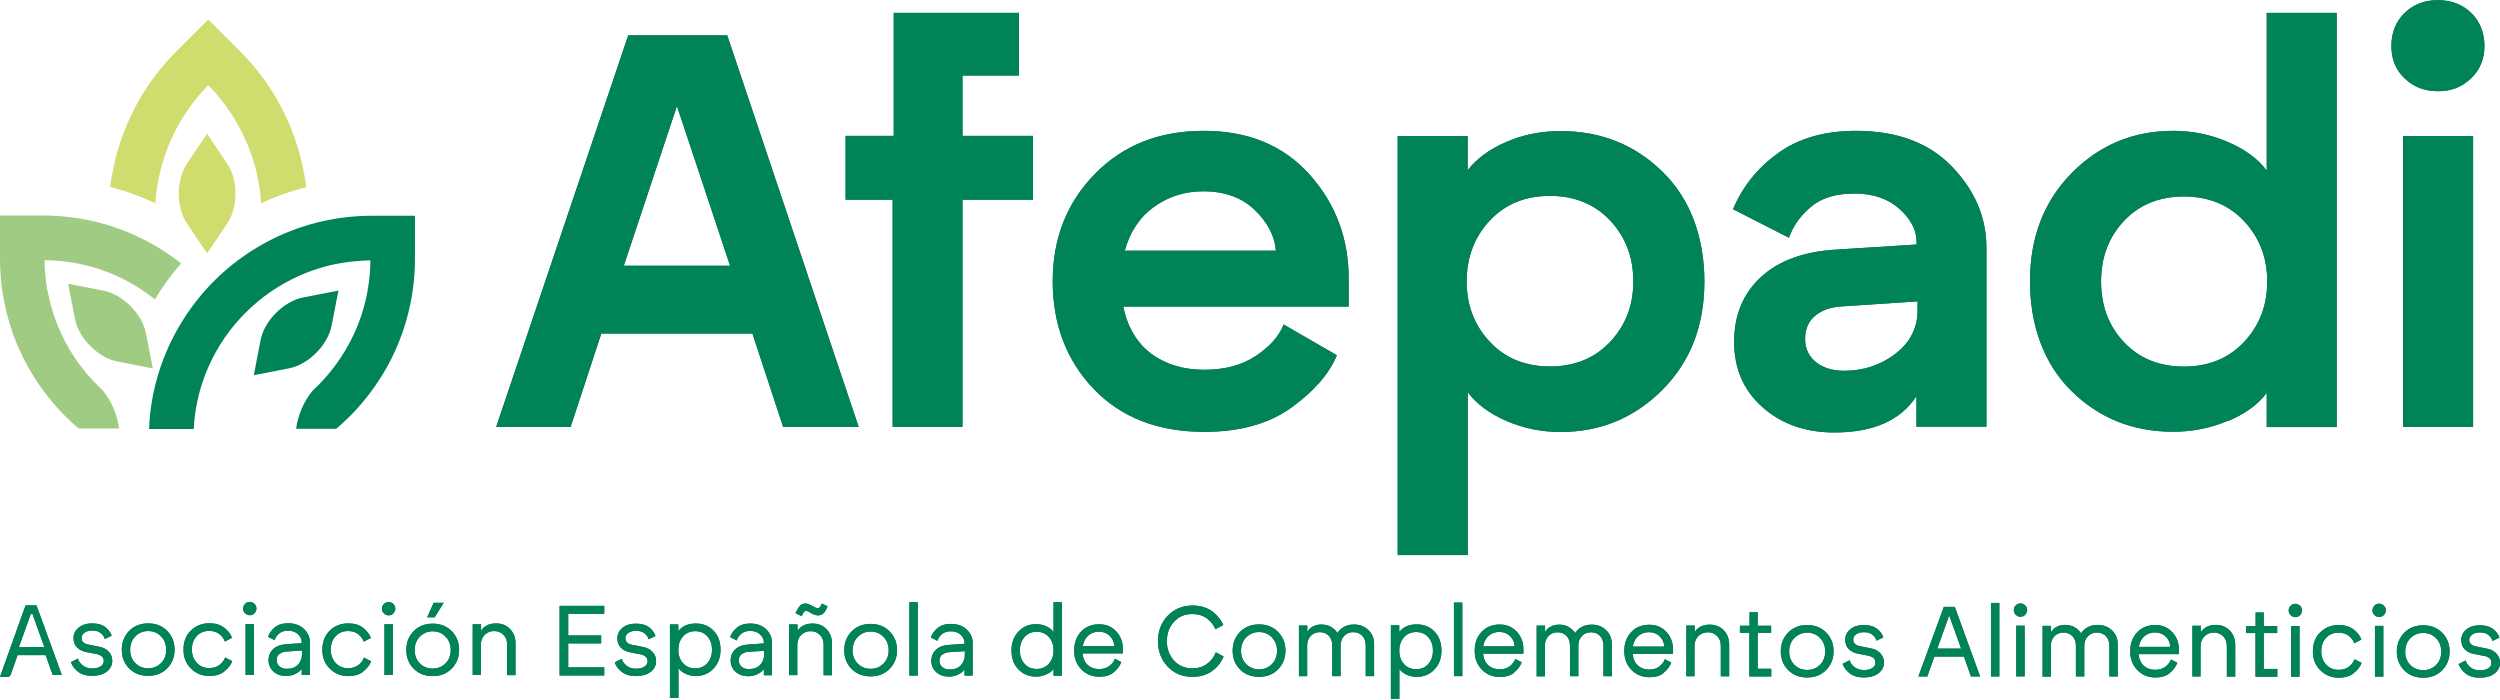 <?xml version="1.0" encoding="UTF-8"?>
<svg id="Capa_1" data-name="Capa 1" xmlns="http://www.w3.org/2000/svg" viewBox="0 0 202.55 56.68">
  <defs>
    <style>
      .cls-1 {
        fill: #008359;
      }

      .cls-2 {
        fill: #a0cb83;
      }

      .cls-3 {
        fill: #d0dc6e;
      }

      .cls-4 {
        fill: #1d6864;
      }
    </style>
  </defs>
  <path class="cls-4" d="M194.83,6.35c.71,.7,1.61,1.04,2.7,1.04s1.95-.35,2.67-1.04c.73-.69,1.09-1.57,1.09-2.63s-.36-1.98-1.07-2.67c-.71-.69-1.61-1.04-2.7-1.04s-1.99,.35-2.7,1.04c-.71,.7-1.07,1.59-1.07,2.67s.35,1.93,1.07,2.63m5.55,4.67h-5.67v23.57h5.67V11.01Zm-23.43,4.9c1.99,0,3.62,.66,4.87,1.99,1.25,1.33,1.88,2.96,1.88,4.9s-.63,3.57-1.88,4.9c-1.25,1.33-2.88,1.99-4.87,1.99s-3.61-.66-4.85-1.97c-1.24-1.31-1.86-2.95-1.86-4.92s.62-3.6,1.86-4.92c1.24-1.31,2.86-1.97,4.85-1.97m3.56,18.2c1.41-.59,2.45-1.35,3.15-2.29v2.77h5.67V1.04h-5.67V13.82c-.7-.94-1.74-1.71-3.13-2.31-1.39-.6-2.87-.91-4.44-.91-3.23,0-5.98,1.14-8.23,3.42-2.25,2.28-3.38,5.21-3.38,8.77s1.12,6.68,3.35,8.88c2.24,2.21,4.99,3.31,8.25,3.31,1.54,0,3.01-.29,4.42-.88m-31.34-9.27l6.21-.41v.73c0,1.42-.6,2.59-1.79,3.51-1.19,.92-2.58,1.38-4.15,1.38-.94,0-1.7-.23-2.29-.7-.59-.47-.88-1.1-.88-1.88s.26-1.41,.79-1.86c.53-.45,1.23-.71,2.11-.77m6.12,7.25v2.49h5.67v-14.5c0-2.45-.93-4.64-2.79-6.57-1.86-1.93-4.45-2.9-7.77-2.9-2.54,0-4.64,.6-6.3,1.79-1.66,1.19-2.89,2.71-3.67,4.56l4.53,2.31c.33-.94,.92-1.77,1.77-2.49,.85-.73,2.02-1.09,3.54-1.09s2.73,.42,3.65,1.25c.92,.83,1.38,1.72,1.38,2.65v.23l-6.48,.41c-2.63,.15-4.67,.89-6.12,2.22-1.45,1.33-2.18,3.08-2.18,5.26s.77,3.94,2.31,5.3c1.54,1.36,3.47,2.04,5.8,2.04,3.17,0,5.39-.98,6.66-2.95m-34.56-14.23c1.25-1.33,2.88-1.99,4.87-1.99s3.62,.67,4.87,1.99c1.25,1.33,1.88,2.98,1.88,4.94s-.63,3.57-1.88,4.9c-1.25,1.33-2.88,1.99-4.87,1.99s-3.62-.66-4.87-1.99c-1.25-1.33-1.88-2.96-1.88-4.9s.63-3.61,1.88-4.94m-1.79,27.11v-13.19c.7,.94,1.73,1.71,3.1,2.31,1.37,.6,2.85,.91,4.42,.91,3.23,0,5.98-1.14,8.25-3.42,2.27-2.28,3.4-5.2,3.4-8.77s-1.13-6.68-3.38-8.88c-2.25-2.21-5.01-3.31-8.27-3.31-1.57,0-3.04,.29-4.4,.88-1.36,.59-2.4,1.35-3.13,2.29v-2.77h-5.67V44.97h5.67Zm-25.41-28.22c1.16-.83,2.49-1.25,3.97-1.25,1.75,0,3.15,.51,4.19,1.52,1.04,1.01,1.61,2.11,1.7,3.29h-12.24c.42-1.54,1.22-2.73,2.38-3.56m11.15,16.25c1.83-1.33,3.04-2.73,3.65-4.22l-4.31-2.49c-.36,.94-1.11,1.78-2.24,2.54-1.13,.76-2.53,1.13-4.19,1.13s-3.12-.43-4.28-1.29c-1.16-.86-1.93-2.14-2.29-3.83h18.27v-2.27c0-3.26-1.06-6.07-3.17-8.43-2.12-2.36-4.97-3.54-8.57-3.54s-6.54,1.16-8.82,3.49c-2.28,2.33-3.42,5.23-3.42,8.7s1.11,6.41,3.33,8.73c2.22,2.31,5.21,3.47,8.95,3.47,2.9,0,5.27-.66,7.09-1.99m-26.68,1.59V16.18h5.71v-5.17h-5.71V6.12h4.58V1.04h-10.15V11.01h-3.9v5.17h3.81v18.4h5.67ZM54.84,8.57l4.31,12.96h-8.61l4.31-12.96Zm-8.61,26.02l2.49-7.57h12.24l2.49,7.57h6.12L58.92,2.86h-8.02l-10.7,31.73h6.03Z"/>
  <path class="cls-1" d="M194.83,6.35c.71,.7,1.61,1.04,2.7,1.04s1.95-.35,2.67-1.04c.73-.69,1.09-1.57,1.09-2.63s-.36-1.98-1.07-2.67c-.71-.69-1.61-1.04-2.7-1.04s-1.99,.35-2.7,1.04c-.71,.7-1.07,1.59-1.07,2.67s.35,1.93,1.07,2.63m5.55,4.67h-5.67v23.57h5.67V11.01Zm-23.43,4.9c1.99,0,3.62,.66,4.87,1.99,1.25,1.33,1.88,2.96,1.88,4.9s-.63,3.57-1.88,4.9c-1.25,1.33-2.88,1.99-4.87,1.99s-3.61-.66-4.85-1.97c-1.24-1.31-1.86-2.95-1.86-4.92s.62-3.6,1.86-4.92c1.24-1.31,2.86-1.97,4.85-1.97m3.56,18.2c1.41-.59,2.45-1.35,3.15-2.29v2.77h5.67V1.04h-5.67V13.82c-.7-.94-1.74-1.71-3.13-2.31-1.39-.6-2.87-.91-4.44-.91-3.23,0-5.98,1.14-8.23,3.42-2.25,2.28-3.38,5.21-3.38,8.77s1.12,6.68,3.35,8.88c2.24,2.21,4.99,3.31,8.25,3.31,1.54,0,3.01-.29,4.42-.88m-31.34-9.27l6.21-.41v.73c0,1.42-.6,2.59-1.79,3.51-1.19,.92-2.58,1.38-4.15,1.38-.94,0-1.7-.23-2.29-.7-.59-.47-.88-1.1-.88-1.88s.26-1.41,.79-1.86c.53-.45,1.23-.71,2.11-.77m6.12,7.25v2.49h5.67v-14.5c0-2.45-.93-4.64-2.79-6.57-1.86-1.93-4.45-2.9-7.77-2.9-2.54,0-4.64,.6-6.3,1.79-1.66,1.19-2.89,2.71-3.67,4.56l4.53,2.31c.33-.94,.92-1.77,1.77-2.49,.85-.73,2.02-1.09,3.54-1.09s2.73,.42,3.65,1.25c.92,.83,1.38,1.72,1.38,2.65v.23l-6.48,.41c-2.63,.15-4.67,.89-6.12,2.22-1.45,1.33-2.18,3.08-2.18,5.26s.77,3.94,2.31,5.3c1.54,1.36,3.47,2.04,5.8,2.04,3.17,0,5.39-.98,6.66-2.95m-34.56-14.23c1.25-1.33,2.88-1.99,4.87-1.99s3.62,.67,4.87,1.99c1.25,1.33,1.88,2.98,1.88,4.94s-.63,3.57-1.88,4.9c-1.25,1.33-2.88,1.99-4.87,1.99s-3.62-.66-4.87-1.99c-1.25-1.33-1.88-2.96-1.88-4.9s.63-3.61,1.88-4.94m-1.79,27.11v-13.19c.7,.94,1.73,1.71,3.1,2.31,1.37,.6,2.85,.91,4.42,.91,3.23,0,5.98-1.14,8.25-3.42,2.27-2.28,3.4-5.2,3.4-8.77s-1.13-6.68-3.38-8.88c-2.25-2.21-5.01-3.31-8.27-3.31-1.57,0-3.04,.29-4.4,.88-1.36,.59-2.4,1.35-3.13,2.29v-2.77h-5.67V44.97h5.67Zm-25.41-28.22c1.16-.83,2.49-1.25,3.97-1.25,1.75,0,3.15,.51,4.19,1.52,1.04,1.01,1.61,2.11,1.7,3.29h-12.24c.42-1.54,1.22-2.73,2.38-3.56m11.15,16.25c1.83-1.33,3.04-2.73,3.65-4.22l-4.31-2.49c-.36,.94-1.11,1.78-2.24,2.54-1.13,.76-2.53,1.13-4.19,1.13s-3.12-.43-4.28-1.29c-1.16-.86-1.93-2.14-2.29-3.83h18.27v-2.27c0-3.26-1.06-6.07-3.17-8.43-2.12-2.36-4.97-3.54-8.57-3.54s-6.54,1.16-8.82,3.49c-2.28,2.33-3.42,5.23-3.42,8.7s1.11,6.41,3.33,8.73c2.22,2.31,5.21,3.47,8.95,3.47,2.9,0,5.27-.66,7.09-1.99m-26.68,1.59V16.18h5.71v-5.17h-5.71V6.12h4.58V1.04h-10.15V11.01h-3.9v5.17h3.81v18.4h5.67ZM54.84,8.57l4.31,12.96h-8.61l4.31-12.96Zm-8.61,26.02l2.49-7.57h12.24l2.49,7.57h6.12L58.92,2.86h-8.02l-10.7,31.73h6.03Z"/>
  <path class="cls-4" d="M202.1,54.57c.3-.22,.45-.52,.45-.88,0-.29-.1-.54-.29-.74-.19-.21-.46-.35-.82-.41l-.85-.17c-.35-.07-.53-.25-.53-.53,0-.17,.08-.31,.24-.43,.16-.11,.37-.17,.64-.17,.28,0,.51,.07,.68,.21,.17,.14,.28,.3,.32,.48l.56-.27c-.08-.26-.25-.49-.5-.69-.26-.2-.61-.31-1.07-.31s-.82,.11-1.1,.34c-.28,.23-.42,.51-.42,.85,0,.31,.09,.56,.28,.75,.19,.2,.45,.33,.79,.39l.78,.15c.4,.08,.6,.27,.6,.56,0,.18-.08,.33-.25,.44-.17,.11-.4,.17-.68,.17-.31,0-.57-.08-.78-.25-.21-.17-.33-.35-.38-.55l-.57,.29c.09,.28,.28,.54,.57,.77,.29,.23,.68,.34,1.16,.34s.86-.11,1.16-.33m-5.76-3.3c.41,0,.76,.14,1.04,.43,.28,.28,.42,.65,.42,1.09s-.14,.8-.42,1.08c-.28,.28-.63,.42-1.04,.42s-.76-.14-1.04-.42-.42-.64-.42-1.08,.14-.8,.42-1.09,.63-.43,1.04-.43m2.14,1.51c0-.61-.2-1.11-.6-1.52-.4-.41-.92-.61-1.54-.61s-1.14,.2-1.54,.61c-.4,.41-.6,.92-.6,1.52s.2,1.12,.6,1.52c.4,.4,.91,.6,1.54,.6s1.14-.2,1.54-.61c.4-.41,.6-.91,.6-1.52m-5.71-2.79c.15,0,.28-.05,.38-.16s.16-.23,.16-.38-.05-.28-.16-.38c-.1-.1-.23-.16-.38-.16s-.28,.05-.38,.16c-.1,.1-.16,.23-.16,.38s.05,.28,.16,.38c.1,.1,.23,.16,.38,.16m.34,.72h-.68v4.11h.68v-4.11Zm-2.4,3.82c.32-.24,.53-.52,.64-.82l-.58-.3c-.08,.24-.23,.44-.46,.61-.23,.17-.5,.25-.83,.25-.41,0-.74-.14-1.01-.43-.26-.29-.39-.65-.39-1.08s.13-.8,.39-1.08c.26-.28,.6-.42,1.01-.42,.33,0,.6,.08,.82,.25,.22,.17,.37,.37,.45,.61l.58-.3c-.11-.31-.32-.58-.63-.82-.31-.24-.71-.36-1.21-.36-.6,0-1.09,.2-1.49,.59-.4,.39-.6,.9-.6,1.54s.2,1.14,.61,1.54c.41,.4,.9,.6,1.48,.6,.5,0,.91-.12,1.23-.37m-4.74-4.54c.15,0,.28-.05,.38-.16,.1-.1,.16-.23,.16-.38s-.05-.28-.16-.38c-.1-.1-.23-.16-.38-.16s-.28,.05-.38,.16c-.1,.1-.16,.23-.16,.38s.05,.28,.16,.38,.23,.16,.38,.16m.34,.72h-.68v4.11h.68v-4.11Zm-1.8,4.11v-.63h-1.1v-2.91h1.09v-.57h-1.09v-1.1h-.66v1.1h-.78v.57h.77v3.54h1.78Zm-6.22,0v-2.46c0-.33,.1-.6,.31-.81,.2-.2,.46-.31,.76-.31s.56,.1,.76,.3c.2,.2,.3,.47,.3,.81v2.46h.68v-2.58c0-.46-.15-.85-.44-1.15-.3-.31-.67-.46-1.13-.46-.56,0-.97,.2-1.22,.59v-.52h-.68v4.11h.68Zm-4.56-3.28c.24-.2,.53-.31,.87-.31s.65,.12,.88,.35c.23,.23,.35,.5,.35,.82h-2.54c.06-.37,.21-.66,.45-.86m2.05,2.98c.3-.24,.5-.52,.62-.83l-.52-.27c-.08,.23-.23,.42-.45,.59-.23,.17-.49,.25-.81,.25-.38,0-.69-.11-.93-.32-.24-.21-.39-.53-.43-.95h3.27v-.36c0-.56-.18-1.03-.54-1.42-.36-.39-.82-.58-1.38-.58-.61,0-1.1,.2-1.47,.6-.38,.4-.56,.91-.56,1.53s.19,1.12,.58,1.52c.38,.4,.88,.6,1.48,.6,.48,0,.87-.12,1.16-.37m-9.65,.29v-2.48c0-.32,.1-.58,.29-.78,.19-.2,.44-.3,.73-.3s.54,.1,.73,.29c.19,.2,.28,.46,.28,.79v2.48h.68v-2.48c0-.32,.1-.58,.29-.78,.19-.2,.44-.3,.73-.3s.54,.1,.73,.29c.19,.2,.28,.46,.28,.79v2.48h.68v-2.6c0-.45-.15-.83-.46-1.13-.31-.3-.7-.45-1.17-.45-.58,0-1.03,.23-1.34,.68-.31-.45-.75-.68-1.3-.68-.25,0-.48,.05-.68,.16-.2,.1-.36,.25-.46,.44v-.52h-.68v4.11h.68Zm-2.46-4.84c.15,0,.28-.05,.38-.16s.16-.23,.16-.38-.05-.28-.16-.38c-.1-.1-.23-.16-.38-.16s-.28,.05-.38,.16c-.11,.1-.16,.23-.16,.38s.05,.28,.16,.38c.1,.1,.23,.16,.38,.16m.34,.72h-.68v4.11h.68v-4.11Zm-2.05-1.84h-.68v5.96h.68v-5.96Zm-4.07,1l.97,2.7h-1.93l.97-2.7Zm-1.77,4.96l.57-1.61h2.4l.57,1.61h.74l-2.05-5.64h-.89l-2.06,5.64h.72Zm-3.96-.26c.3-.22,.45-.52,.45-.88,0-.29-.1-.54-.29-.74-.19-.21-.46-.35-.82-.41l-.85-.17c-.35-.07-.53-.25-.53-.53,0-.17,.08-.31,.24-.43,.16-.11,.37-.17,.64-.17,.28,0,.51,.07,.68,.21,.17,.14,.28,.3,.32,.48l.56-.27c-.08-.26-.25-.49-.5-.69-.26-.2-.61-.31-1.07-.31s-.82,.11-1.1,.34c-.28,.23-.42,.51-.42,.85,0,.31,.09,.56,.28,.75,.19,.2,.45,.33,.79,.39l.78,.15c.4,.08,.6,.27,.6,.56,0,.18-.08,.33-.25,.44-.17,.11-.4,.17-.68,.17-.31,0-.57-.08-.78-.25-.21-.17-.33-.35-.38-.55l-.57,.29c.09,.28,.28,.54,.57,.77,.29,.23,.68,.34,1.16,.34s.86-.11,1.16-.33m-5.76-3.3c.41,0,.76,.14,1.04,.43,.28,.28,.42,.65,.42,1.09s-.14,.8-.42,1.08c-.28,.28-.63,.42-1.04,.42s-.76-.14-1.04-.42c-.28-.28-.42-.64-.42-1.08s.14-.8,.42-1.09c.28-.28,.63-.43,1.04-.43m2.14,1.51c0-.61-.2-1.11-.6-1.52-.4-.41-.92-.61-1.54-.61s-1.14,.2-1.54,.61c-.4,.41-.6,.92-.6,1.52s.2,1.12,.6,1.52c.4,.4,.91,.6,1.54,.6s1.14-.2,1.54-.61c.4-.41,.6-.91,.6-1.52m-5.05,2.05v-.63h-1.1v-2.91h1.09v-.57h-1.09v-1.1h-.66v1.1h-.78v.57h.76v3.54h1.78Zm-6.22,0v-2.46c0-.33,.1-.6,.31-.81,.2-.2,.46-.31,.76-.31s.56,.1,.76,.3c.2,.2,.3,.47,.3,.81v2.46h.68v-2.58c0-.46-.15-.85-.44-1.15-.3-.31-.67-.46-1.13-.46-.56,0-.97,.2-1.22,.59v-.52h-.68v4.11h.68Zm-4.56-3.28c.24-.2,.53-.31,.87-.31s.65,.12,.88,.35c.23,.23,.35,.5,.35,.82h-2.54c.06-.37,.21-.66,.45-.86m2.05,2.98c.3-.24,.5-.52,.62-.83l-.52-.27c-.08,.23-.23,.42-.45,.59-.23,.17-.49,.25-.8,.25-.38,0-.69-.11-.93-.32-.24-.21-.39-.53-.43-.95h3.27v-.36c0-.56-.18-1.03-.54-1.42-.36-.39-.82-.58-1.38-.58-.61,0-1.1,.2-1.47,.6-.38,.4-.56,.91-.56,1.53s.19,1.12,.58,1.52c.38,.4,.88,.6,1.48,.6,.48,0,.87-.12,1.16-.37m-9.65,.29v-2.48c0-.32,.1-.58,.29-.78,.19-.2,.44-.3,.73-.3s.55,.1,.73,.29c.19,.2,.28,.46,.28,.79v2.48h.68v-2.48c0-.32,.1-.58,.29-.78,.19-.2,.44-.3,.73-.3s.55,.1,.73,.29c.19,.2,.28,.46,.28,.79v2.48h.68v-2.6c0-.45-.15-.83-.46-1.13-.31-.3-.7-.45-1.17-.45-.59,0-1.03,.23-1.34,.68-.31-.45-.75-.68-1.3-.68-.25,0-.48,.05-.68,.16-.2,.1-.36,.25-.46,.44v-.52h-.68v4.11h.68Zm-4.56-3.28c.24-.2,.53-.31,.87-.31s.65,.12,.88,.35c.23,.23,.35,.5,.35,.82h-2.54c.06-.37,.21-.66,.45-.86m2.05,2.98c.3-.24,.5-.52,.62-.83l-.52-.27c-.08,.23-.23,.42-.45,.59-.23,.17-.49,.25-.8,.25-.38,0-.69-.11-.93-.32-.24-.21-.39-.53-.43-.95h3.27v-.36c0-.56-.18-1.03-.54-1.42-.36-.39-.82-.58-1.38-.58-.61,0-1.1,.2-1.47,.6-.38,.4-.56,.91-.56,1.53s.19,1.12,.58,1.52c.38,.4,.88,.6,1.48,.6,.48,0,.87-.12,1.16-.37m-4.22-5.66h-.68v5.96h.68v-5.96Zm-3.74,2.39c.41,0,.74,.14,.99,.43,.25,.29,.37,.65,.37,1.08s-.12,.78-.37,1.07c-.25,.29-.58,.43-.99,.43s-.75-.14-1-.43c-.25-.29-.37-.65-.37-1.07s.12-.78,.37-1.07c.25-.29,.58-.44,1-.44m-1.36,5.41v-2.42c.13,.19,.32,.34,.57,.46,.25,.12,.53,.18,.84,.18,.58,0,1.06-.2,1.43-.6,.38-.4,.57-.91,.57-1.52,0-.65-.19-1.17-.57-1.55-.37-.39-.85-.58-1.44-.58-.63,0-1.1,.21-1.41,.62v-.55h-.68v5.96h.68Zm-7.47-1.84v-2.48c0-.32,.1-.58,.29-.78,.19-.2,.44-.3,.73-.3s.54,.1,.73,.29c.19,.2,.28,.46,.28,.79v2.48h.68v-2.48c0-.32,.1-.58,.29-.78,.19-.2,.44-.3,.73-.3s.54,.1,.73,.29c.19,.2,.28,.46,.28,.79v2.48h.68v-2.6c0-.45-.15-.83-.46-1.13-.31-.3-.7-.45-1.17-.45-.59,0-1.03,.23-1.34,.68-.31-.45-.75-.68-1.3-.68-.25,0-.48,.05-.68,.16-.2,.1-.36,.25-.46,.44v-.52h-.68v4.11h.68Zm-3.9-3.57c.41,0,.76,.14,1.04,.43s.42,.65,.42,1.09-.14,.8-.42,1.08-.63,.42-1.04,.42-.76-.14-1.04-.42c-.28-.28-.42-.64-.42-1.08s.14-.8,.42-1.09c.28-.28,.63-.43,1.04-.43m2.14,1.51c0-.61-.2-1.11-.6-1.52-.4-.41-.92-.61-1.54-.61s-1.14,.2-1.54,.61c-.4,.41-.6,.92-.6,1.52s.2,1.12,.6,1.52c.4,.4,.91,.6,1.54,.6s1.14-.2,1.54-.61c.4-.41,.6-.91,.6-1.52m-5.98,1.68c.44-.3,.76-.7,.97-1.2l-.63-.34c-.15,.39-.39,.7-.72,.94-.33,.24-.72,.36-1.17,.36-.63,0-1.13-.21-1.51-.64-.38-.43-.57-.95-.57-1.56s.19-1.13,.57-1.56c.38-.43,.88-.64,1.51-.64,.44,0,.82,.11,1.14,.34,.32,.23,.56,.52,.72,.89l.63-.34c-.22-.49-.55-.87-.97-1.16-.43-.28-.93-.42-1.51-.42-.82,0-1.49,.28-2.02,.83-.52,.55-.79,1.24-.79,2.06s.26,1.5,.79,2.06c.52,.56,1.2,.83,2.02,.83,.59,0,1.1-.15,1.54-.44m-10-2.91c.24-.2,.53-.31,.87-.31s.65,.12,.88,.35c.23,.23,.35,.5,.35,.82h-2.54c.06-.37,.21-.66,.45-.86m2.05,2.98c.3-.24,.5-.52,.62-.83l-.52-.27c-.08,.23-.23,.42-.45,.59-.23,.17-.49,.25-.81,.25-.38,0-.69-.11-.93-.32-.24-.21-.39-.53-.43-.95h3.27v-.36c0-.56-.18-1.03-.54-1.42-.36-.39-.82-.58-1.38-.58-.61,0-1.1,.2-1.47,.6-.38,.4-.56,.91-.56,1.53s.19,1.12,.58,1.52c.38,.4,.88,.6,1.48,.6,.48,0,.87-.12,1.16-.37m-7.25-2.84c.25-.29,.58-.43,.99-.43s.75,.14,1,.43c.25,.29,.37,.65,.37,1.07s-.12,.78-.37,1.07c-.25,.29-.58,.44-1,.44s-.74-.14-.99-.43c-.25-.29-.37-.65-.37-1.08s.13-.78,.37-1.07m1.76,3.03c.27-.12,.47-.26,.6-.45v.55h.68v-5.96h-.68v2.42c-.13-.19-.32-.34-.58-.46-.26-.12-.54-.18-.83-.18-.58,0-1.06,.2-1.43,.6-.38,.4-.57,.91-.57,1.52,0,.65,.19,1.17,.57,1.55,.37,.39,.85,.58,1.44,.58,.27,0,.54-.06,.81-.17m-8.42-1.61c.15-.12,.34-.19,.58-.2l1.24-.08v.33c0,.31-.11,.58-.32,.81-.21,.23-.52,.34-.93,.34-.23,0-.41-.06-.57-.19-.15-.12-.23-.29-.23-.5,0-.23,.07-.4,.22-.52m1.28,1.63c.23-.11,.41-.25,.53-.42v.5h.66v-2.64c0-.42-.16-.78-.48-1.09-.32-.31-.75-.46-1.29-.46-.45,0-.81,.11-1.08,.34-.27,.23-.45,.48-.54,.76l.53,.27c.07-.21,.19-.39,.37-.54,.18-.15,.42-.23,.72-.23,.34,0,.61,.1,.81,.29,.2,.19,.3,.41,.3,.66v.06l-1.27,.09c-.46,.03-.81,.17-1.05,.4-.25,.24-.37,.53-.37,.89s.13,.68,.4,.92c.27,.24,.61,.36,1.02,.36,.26,0,.51-.05,.74-.16m-3.26-5.88h-.68v5.96h.68v-5.96Zm-3.82,2.39c.41,0,.76,.14,1.04,.43,.28,.28,.42,.65,.42,1.09s-.14,.8-.42,1.08c-.28,.28-.63,.42-1.04,.42s-.76-.14-1.04-.42c-.28-.28-.42-.64-.42-1.08s.14-.8,.42-1.09c.28-.28,.63-.43,1.04-.43m2.14,1.51c0-.61-.2-1.11-.6-1.52-.4-.41-.92-.61-1.54-.61s-1.14,.2-1.54,.61c-.4,.41-.6,.92-.6,1.52s.2,1.12,.6,1.52c.4,.4,.91,.6,1.54,.6s1.14-.2,1.54-.61,.6-.91,.6-1.52m-7.72-2.76l.12-.24c.05-.11,.13-.17,.24-.17,.05,0,.12,.02,.22,.07l.24,.14c.18,.1,.34,.15,.49,.15,.28,0,.49-.14,.63-.41l.16-.32-.47-.23-.09,.19c-.05,.12-.14,.18-.27,.18-.06,0-.15-.03-.27-.1l-.19-.1c-.2-.11-.37-.17-.49-.17-.17,0-.31,.04-.41,.13-.1,.09-.19,.21-.28,.38l-.14,.26,.48,.25Zm-.36,4.81v-2.46c0-.33,.1-.6,.31-.81,.2-.2,.46-.31,.76-.31s.56,.1,.76,.3c.2,.2,.3,.47,.3,.81v2.46h.68v-2.58c0-.46-.15-.85-.44-1.15-.3-.31-.67-.46-1.13-.46-.56,0-.97,.2-1.22,.59v-.52h-.68v4.11h.68Zm-4.51-1.71c.15-.12,.34-.19,.58-.2l1.24-.08v.33c0,.31-.11,.58-.32,.81-.21,.23-.52,.34-.93,.34-.23,0-.41-.06-.57-.19-.15-.12-.23-.29-.23-.5,0-.23,.07-.4,.22-.52m1.28,1.63c.23-.11,.41-.25,.53-.42v.5h.66v-2.64c0-.42-.16-.78-.48-1.09-.32-.31-.75-.46-1.29-.46-.45,0-.81,.11-1.08,.34-.27,.23-.45,.48-.54,.76l.53,.27c.07-.21,.19-.39,.37-.54,.18-.15,.42-.23,.72-.23,.34,0,.61,.1,.81,.29,.2,.19,.3,.41,.3,.66v.06l-1.27,.09c-.46,.03-.81,.17-1.05,.4-.25,.24-.37,.53-.37,.89s.13,.68,.4,.92c.27,.24,.61,.36,1.02,.36,.26,0,.51-.05,.74-.16m-5.03-3.49c.41,0,.74,.14,.99,.43,.25,.29,.37,.65,.37,1.08s-.12,.78-.37,1.07c-.25,.29-.58,.43-.99,.43s-.75-.14-1-.43c-.25-.29-.37-.65-.37-1.07s.12-.78,.37-1.07c.25-.29,.58-.44,1-.44m-1.36,5.41v-2.42c.13,.19,.32,.34,.57,.46,.25,.12,.53,.18,.84,.18,.58,0,1.06-.2,1.43-.6,.38-.4,.57-.91,.57-1.52,0-.65-.19-1.17-.57-1.55-.37-.39-.85-.58-1.44-.58-.63,0-1.1,.21-1.41,.62v-.55h-.68v5.96h.68Zm-2.26-2.11c.3-.22,.45-.52,.45-.88,0-.29-.1-.54-.29-.74-.19-.21-.46-.35-.82-.41l-.85-.17c-.35-.07-.53-.25-.53-.53,0-.17,.08-.31,.24-.43,.16-.11,.37-.17,.64-.17,.28,0,.51,.07,.68,.21,.17,.14,.28,.3,.32,.48l.56-.27c-.08-.26-.25-.49-.5-.69s-.61-.31-1.07-.31-.82,.11-1.1,.34c-.28,.23-.42,.51-.42,.85,0,.31,.09,.56,.28,.75,.19,.2,.45,.33,.79,.39l.78,.15c.4,.08,.6,.27,.6,.56,0,.18-.08,.33-.25,.44-.17,.11-.4,.17-.68,.17-.31,0-.57-.08-.78-.25-.21-.17-.33-.35-.38-.55l-.57,.29c.09,.28,.28,.54,.57,.77,.29,.23,.68,.34,1.16,.34s.86-.11,1.16-.33m-3.74,.26v-.64h-2.92v-1.94h2.67v-.64h-2.67v-1.76h2.92v-.64h-3.62v5.64h3.62Zm-10,0v-2.46c0-.33,.1-.6,.31-.81,.2-.2,.46-.31,.76-.31s.56,.1,.76,.3c.2,.2,.3,.47,.3,.81v2.46h.68v-2.58c0-.46-.15-.85-.44-1.15-.3-.31-.67-.46-1.13-.46-.56,0-.97,.2-1.22,.59v-.52h-.68v4.11h.68Zm-3.74-4.69l.73-1.18h-.81l-.53,1.18h.6Zm-.16,1.13c.41,0,.76,.14,1.04,.43,.28,.28,.42,.65,.42,1.09s-.14,.8-.42,1.08c-.28,.28-.63,.42-1.04,.42s-.76-.14-1.04-.42c-.28-.28-.42-.64-.42-1.08s.14-.8,.42-1.09c.28-.28,.63-.43,1.04-.43m2.14,1.51c0-.61-.2-1.11-.6-1.52-.4-.41-.92-.61-1.54-.61s-1.14,.2-1.54,.61c-.4,.41-.6,.92-.6,1.52s.2,1.12,.6,1.52c.4,.4,.91,.6,1.54,.6s1.14-.2,1.54-.61c.4-.41,.6-.91,.6-1.52m-5.71-2.79c.15,0,.28-.05,.38-.16s.16-.23,.16-.38-.05-.28-.16-.38c-.1-.1-.23-.16-.38-.16s-.28,.05-.38,.16c-.1,.1-.16,.23-.16,.38s.05,.28,.16,.38,.23,.16,.38,.16m.34,.72h-.68v4.11h.68v-4.11Zm-2.4,3.82c.32-.24,.53-.52,.64-.82l-.58-.3c-.08,.24-.23,.44-.46,.61-.23,.17-.5,.25-.83,.25-.41,0-.74-.14-1.01-.43-.26-.29-.39-.65-.39-1.08s.13-.8,.39-1.08c.26-.28,.6-.42,1.01-.42,.33,0,.6,.08,.82,.25s.37,.37,.45,.61l.58-.3c-.11-.31-.32-.58-.63-.82-.31-.24-.71-.36-1.21-.36-.6,0-1.09,.2-1.49,.59-.4,.39-.6,.9-.6,1.54s.2,1.14,.61,1.54c.41,.4,.9,.6,1.48,.6,.5,0,.91-.12,1.23-.37m-6.79-1.42c.15-.12,.34-.19,.58-.2l1.24-.08v.33c0,.31-.11,.58-.32,.81-.21,.23-.52,.34-.93,.34-.23,0-.41-.06-.57-.19-.15-.12-.23-.29-.23-.5,0-.23,.07-.4,.22-.52m1.28,1.63c.23-.11,.41-.25,.53-.42v.5h.66v-2.64c0-.42-.16-.78-.48-1.09-.32-.31-.75-.46-1.29-.46-.45,0-.81,.11-1.08,.34-.27,.23-.45,.48-.54,.76l.53,.27c.07-.21,.19-.39,.37-.54,.18-.15,.42-.23,.72-.23,.34,0,.61,.1,.81,.29,.2,.19,.3,.41,.3,.66v.06l-1.27,.09c-.46,.03-.81,.17-1.05,.4-.25,.24-.37,.53-.37,.89s.13,.68,.4,.92c.27,.24,.61,.36,1.02,.36,.26,0,.51-.05,.74-.16m-3.68-4.76c.15,0,.28-.05,.38-.16s.16-.23,.16-.38-.05-.28-.16-.38c-.1-.1-.23-.16-.38-.16s-.28,.05-.38,.16c-.1,.1-.16,.23-.16,.38s.05,.28,.16,.38,.23,.16,.38,.16m.34,.72h-.68v4.11h.68v-4.11Zm-2.4,3.82c.32-.24,.53-.52,.64-.82l-.58-.3c-.08,.24-.23,.44-.46,.61-.23,.17-.5,.25-.83,.25-.41,0-.74-.14-1.01-.43-.26-.29-.39-.65-.39-1.08s.13-.8,.39-1.08c.26-.28,.6-.42,1.01-.42,.33,0,.6,.08,.82,.25s.37,.37,.45,.61l.58-.3c-.11-.31-.32-.58-.63-.82-.31-.24-.71-.36-1.21-.36-.6,0-1.09,.2-1.49,.59-.4,.39-.6,.9-.6,1.54s.2,1.14,.61,1.54c.41,.4,.9,.6,1.48,.6,.5,0,.91-.12,1.23-.37m-6.18-3.27c.41,0,.76,.14,1.04,.43,.28,.28,.42,.65,.42,1.09s-.14,.8-.42,1.08c-.28,.28-.63,.42-1.04,.42s-.76-.14-1.04-.42-.42-.64-.42-1.08,.14-.8,.42-1.09,.63-.43,1.04-.43m2.14,1.51c0-.61-.2-1.11-.6-1.52-.4-.41-.92-.61-1.54-.61s-1.14,.2-1.54,.61c-.4,.41-.6,.92-.6,1.52s.2,1.12,.6,1.52c.4,.4,.91,.6,1.54,.6s1.14-.2,1.54-.61c.4-.41,.6-.91,.6-1.52m-5.5,1.79c.3-.22,.45-.52,.45-.88,0-.29-.1-.54-.29-.74-.19-.21-.46-.35-.82-.41l-.85-.17c-.35-.07-.53-.25-.53-.53,0-.17,.08-.31,.24-.43,.16-.11,.37-.17,.64-.17,.28,0,.51,.07,.68,.21,.17,.14,.28,.3,.32,.48l.56-.27c-.08-.26-.25-.49-.5-.69s-.61-.31-1.07-.31-.82,.11-1.1,.34c-.28,.23-.42,.51-.42,.85,0,.31,.09,.56,.28,.75,.19,.2,.45,.33,.79,.39l.78,.15c.4,.08,.6,.27,.6,.56,0,.18-.08,.33-.25,.44-.17,.11-.4,.17-.68,.17-.31,0-.57-.08-.78-.25-.21-.17-.33-.35-.38-.55l-.57,.29c.09,.28,.28,.54,.57,.77,.29,.23,.68,.34,1.16,.34s.86-.11,1.16-.33m-6.01-4.7l.97,2.7H1.53l.97-2.7Zm-1.77,4.96l.57-1.61H3.7l.57,1.61h.74l-2.05-5.64h-.89L0,54.84H.72Z"/>
  <path class="cls-1" d="M202.1,54.57c.3-.22,.45-.52,.45-.88,0-.29-.1-.54-.29-.74-.19-.21-.46-.35-.82-.41l-.85-.17c-.35-.07-.53-.25-.53-.53,0-.17,.08-.31,.24-.43,.16-.11,.37-.17,.64-.17,.28,0,.51,.07,.68,.21,.17,.14,.28,.3,.32,.48l.56-.27c-.08-.26-.25-.49-.5-.69-.26-.2-.61-.31-1.07-.31s-.82,.11-1.1,.34c-.28,.23-.42,.51-.42,.85,0,.31,.09,.56,.28,.75,.19,.2,.45,.33,.79,.39l.78,.15c.4,.08,.6,.27,.6,.56,0,.18-.08,.33-.25,.44-.17,.11-.4,.17-.68,.17-.31,0-.57-.08-.78-.25-.21-.17-.33-.35-.38-.55l-.57,.29c.09,.28,.28,.54,.57,.77,.29,.23,.68,.34,1.16,.34s.86-.11,1.16-.33m-5.76-3.3c.41,0,.76,.14,1.04,.43,.28,.28,.42,.65,.42,1.09s-.14,.8-.42,1.08c-.28,.28-.63,.42-1.04,.42s-.76-.14-1.04-.42-.42-.64-.42-1.08,.14-.8,.42-1.09,.63-.43,1.04-.43m2.14,1.51c0-.61-.2-1.11-.6-1.52-.4-.41-.92-.61-1.54-.61s-1.14,.2-1.54,.61c-.4,.41-.6,.92-.6,1.52s.2,1.12,.6,1.52c.4,.4,.91,.6,1.54,.6s1.14-.2,1.54-.61c.4-.41,.6-.91,.6-1.52m-5.71-2.79c.15,0,.28-.05,.38-.16s.16-.23,.16-.38-.05-.28-.16-.38c-.1-.1-.23-.16-.38-.16s-.28,.05-.38,.16c-.1,.1-.16,.23-.16,.38s.05,.28,.16,.38c.1,.1,.23,.16,.38,.16m.34,.72h-.68v4.11h.68v-4.11Zm-2.4,3.82c.32-.24,.53-.52,.64-.82l-.58-.3c-.08,.24-.23,.44-.46,.61-.23,.17-.5,.25-.83,.25-.41,0-.74-.14-1.01-.43-.26-.29-.39-.65-.39-1.08s.13-.8,.39-1.08c.26-.28,.6-.42,1.01-.42,.33,0,.6,.08,.82,.25,.22,.17,.37,.37,.45,.61l.58-.3c-.11-.31-.32-.58-.63-.82-.31-.24-.71-.36-1.21-.36-.6,0-1.09,.2-1.49,.59-.4,.39-.6,.9-.6,1.54s.2,1.14,.61,1.54c.41,.4,.9,.6,1.48,.6,.5,0,.91-.12,1.23-.37m-4.74-4.54c.15,0,.28-.05,.38-.16,.1-.1,.16-.23,.16-.38s-.05-.28-.16-.38c-.1-.1-.23-.16-.38-.16s-.28,.05-.38,.16c-.1,.1-.16,.23-.16,.38s.05,.28,.16,.38,.23,.16,.38,.16m.34,.72h-.68v4.11h.68v-4.11Zm-1.8,4.11v-.63h-1.1v-2.91h1.09v-.57h-1.09v-1.1h-.66v1.1h-.78v.57h.77v3.54h1.78Zm-6.22,0v-2.46c0-.33,.1-.6,.31-.81,.2-.2,.46-.31,.76-.31s.56,.1,.76,.3c.2,.2,.3,.47,.3,.81v2.46h.68v-2.58c0-.46-.15-.85-.44-1.15-.3-.31-.67-.46-1.13-.46-.56,0-.97,.2-1.22,.59v-.52h-.68v4.11h.68Zm-4.56-3.28c.24-.2,.53-.31,.87-.31s.65,.12,.88,.35c.23,.23,.35,.5,.35,.82h-2.54c.06-.37,.21-.66,.45-.86m2.05,2.98c.3-.24,.5-.52,.62-.83l-.52-.27c-.08,.23-.23,.42-.45,.59-.23,.17-.49,.25-.81,.25-.38,0-.69-.11-.93-.32-.24-.21-.39-.53-.43-.95h3.27v-.36c0-.56-.18-1.03-.54-1.42-.36-.39-.82-.58-1.38-.58-.61,0-1.1,.2-1.47,.6-.38,.4-.56,.91-.56,1.53s.19,1.12,.58,1.52c.38,.4,.88,.6,1.48,.6,.48,0,.87-.12,1.16-.37m-9.65,.29v-2.48c0-.32,.1-.58,.29-.78,.19-.2,.44-.3,.73-.3s.54,.1,.73,.29c.19,.2,.28,.46,.28,.79v2.48h.68v-2.48c0-.32,.1-.58,.29-.78,.19-.2,.44-.3,.73-.3s.54,.1,.73,.29c.19,.2,.28,.46,.28,.79v2.48h.68v-2.6c0-.45-.15-.83-.46-1.13-.31-.3-.7-.45-1.17-.45-.58,0-1.03,.23-1.34,.68-.31-.45-.75-.68-1.3-.68-.25,0-.48,.05-.68,.16-.2,.1-.36,.25-.46,.44v-.52h-.68v4.11h.68Zm-2.46-4.84c.15,0,.28-.05,.38-.16s.16-.23,.16-.38-.05-.28-.16-.38c-.1-.1-.23-.16-.38-.16s-.28,.05-.38,.16c-.11,.1-.16,.23-.16,.38s.05,.28,.16,.38c.1,.1,.23,.16,.38,.16m.34,.72h-.68v4.11h.68v-4.11Zm-2.05-1.84h-.68v5.96h.68v-5.96Zm-4.07,1l.97,2.7h-1.93l.97-2.7Zm-1.77,4.96l.57-1.61h2.4l.57,1.61h.74l-2.05-5.64h-.89l-2.06,5.64h.72Zm-3.96-.26c.3-.22,.45-.52,.45-.88,0-.29-.1-.54-.29-.74-.19-.21-.46-.35-.82-.41l-.85-.17c-.35-.07-.53-.25-.53-.53,0-.17,.08-.31,.24-.43,.16-.11,.37-.17,.64-.17,.28,0,.51,.07,.68,.21,.17,.14,.28,.3,.32,.48l.56-.27c-.08-.26-.25-.49-.5-.69-.26-.2-.61-.31-1.07-.31s-.82,.11-1.1,.34c-.28,.23-.42,.51-.42,.85,0,.31,.09,.56,.28,.75,.19,.2,.45,.33,.79,.39l.78,.15c.4,.08,.6,.27,.6,.56,0,.18-.08,.33-.25,.44-.17,.11-.4,.17-.68,.17-.31,0-.57-.08-.78-.25-.21-.17-.33-.35-.38-.55l-.57,.29c.09,.28,.28,.54,.57,.77,.29,.23,.68,.34,1.16,.34s.86-.11,1.16-.33m-5.76-3.3c.41,0,.76,.14,1.04,.43,.28,.28,.42,.65,.42,1.09s-.14,.8-.42,1.08c-.28,.28-.63,.42-1.04,.42s-.76-.14-1.04-.42c-.28-.28-.42-.64-.42-1.08s.14-.8,.42-1.09c.28-.28,.63-.43,1.04-.43m2.14,1.51c0-.61-.2-1.11-.6-1.52-.4-.41-.92-.61-1.54-.61s-1.14,.2-1.54,.61c-.4,.41-.6,.92-.6,1.52s.2,1.12,.6,1.52c.4,.4,.91,.6,1.54,.6s1.14-.2,1.54-.61c.4-.41,.6-.91,.6-1.52m-5.05,2.05v-.63h-1.1v-2.91h1.09v-.57h-1.09v-1.1h-.66v1.1h-.78v.57h.76v3.54h1.78Zm-6.22,0v-2.46c0-.33,.1-.6,.31-.81,.2-.2,.46-.31,.76-.31s.56,.1,.76,.3c.2,.2,.3,.47,.3,.81v2.46h.68v-2.58c0-.46-.15-.85-.44-1.15-.3-.31-.67-.46-1.13-.46-.56,0-.97,.2-1.22,.59v-.52h-.68v4.11h.68Zm-4.56-3.28c.24-.2,.53-.31,.87-.31s.65,.12,.88,.35c.23,.23,.35,.5,.35,.82h-2.54c.06-.37,.21-.66,.45-.86m2.05,2.98c.3-.24,.5-.52,.62-.83l-.52-.27c-.08,.23-.23,.42-.45,.59-.23,.17-.49,.25-.8,.25-.38,0-.69-.11-.93-.32-.24-.21-.39-.53-.43-.95h3.27v-.36c0-.56-.18-1.03-.54-1.42-.36-.39-.82-.58-1.38-.58-.61,0-1.1,.2-1.47,.6-.38,.4-.56,.91-.56,1.53s.19,1.12,.58,1.52c.38,.4,.88,.6,1.48,.6,.48,0,.87-.12,1.16-.37m-9.65,.29v-2.48c0-.32,.1-.58,.29-.78,.19-.2,.44-.3,.73-.3s.55,.1,.73,.29c.19,.2,.28,.46,.28,.79v2.48h.68v-2.48c0-.32,.1-.58,.29-.78,.19-.2,.44-.3,.73-.3s.55,.1,.73,.29c.19,.2,.28,.46,.28,.79v2.48h.68v-2.6c0-.45-.15-.83-.46-1.13-.31-.3-.7-.45-1.17-.45-.59,0-1.03,.23-1.34,.68-.31-.45-.75-.68-1.3-.68-.25,0-.48,.05-.68,.16-.2,.1-.36,.25-.46,.44v-.52h-.68v4.11h.68Zm-4.56-3.28c.24-.2,.53-.31,.87-.31s.65,.12,.88,.35c.23,.23,.35,.5,.35,.82h-2.54c.06-.37,.21-.66,.45-.86m2.05,2.98c.3-.24,.5-.52,.62-.83l-.52-.27c-.08,.23-.23,.42-.45,.59-.23,.17-.49,.25-.8,.25-.38,0-.69-.11-.93-.32-.24-.21-.39-.53-.43-.95h3.27v-.36c0-.56-.18-1.03-.54-1.42-.36-.39-.82-.58-1.38-.58-.61,0-1.1,.2-1.47,.6-.38,.4-.56,.91-.56,1.53s.19,1.12,.58,1.52c.38,.4,.88,.6,1.48,.6,.48,0,.87-.12,1.16-.37m-4.22-5.66h-.68v5.96h.68v-5.96Zm-3.74,2.39c.41,0,.74,.14,.99,.43,.25,.29,.37,.65,.37,1.08s-.12,.78-.37,1.07c-.25,.29-.58,.43-.99,.43s-.75-.14-1-.43c-.25-.29-.37-.65-.37-1.07s.12-.78,.37-1.07c.25-.29,.58-.44,1-.44m-1.36,5.41v-2.42c.13,.19,.32,.34,.57,.46,.25,.12,.53,.18,.84,.18,.58,0,1.06-.2,1.43-.6,.38-.4,.57-.91,.57-1.52,0-.65-.19-1.17-.57-1.55-.37-.39-.85-.58-1.44-.58-.63,0-1.1,.21-1.41,.62v-.55h-.68v5.96h.68Zm-7.47-1.84v-2.48c0-.32,.1-.58,.29-.78,.19-.2,.44-.3,.73-.3s.54,.1,.73,.29c.19,.2,.28,.46,.28,.79v2.48h.68v-2.48c0-.32,.1-.58,.29-.78,.19-.2,.44-.3,.73-.3s.54,.1,.73,.29c.19,.2,.28,.46,.28,.79v2.48h.68v-2.6c0-.45-.15-.83-.46-1.13-.31-.3-.7-.45-1.17-.45-.59,0-1.03,.23-1.34,.68-.31-.45-.75-.68-1.3-.68-.25,0-.48,.05-.68,.16-.2,.1-.36,.25-.46,.44v-.52h-.68v4.11h.68Zm-3.9-3.57c.41,0,.76,.14,1.04,.43s.42,.65,.42,1.09-.14,.8-.42,1.08-.63,.42-1.04,.42-.76-.14-1.04-.42c-.28-.28-.42-.64-.42-1.08s.14-.8,.42-1.09c.28-.28,.63-.43,1.04-.43m2.14,1.51c0-.61-.2-1.11-.6-1.52-.4-.41-.92-.61-1.54-.61s-1.14,.2-1.54,.61c-.4,.41-.6,.92-.6,1.52s.2,1.12,.6,1.52c.4,.4,.91,.6,1.54,.6s1.14-.2,1.54-.61c.4-.41,.6-.91,.6-1.52m-5.98,1.68c.44-.3,.76-.7,.97-1.2l-.63-.34c-.15,.39-.39,.7-.72,.94-.33,.24-.72,.36-1.17,.36-.63,0-1.13-.21-1.51-.64-.38-.43-.57-.95-.57-1.56s.19-1.13,.57-1.56c.38-.43,.88-.64,1.51-.64,.44,0,.82,.11,1.14,.34,.32,.23,.56,.52,.72,.89l.63-.34c-.22-.49-.55-.87-.97-1.16-.43-.28-.93-.42-1.51-.42-.82,0-1.49,.28-2.02,.83-.52,.55-.79,1.24-.79,2.06s.26,1.5,.79,2.06c.52,.56,1.2,.83,2.02,.83,.59,0,1.1-.15,1.54-.44m-10-2.91c.24-.2,.53-.31,.87-.31s.65,.12,.88,.35c.23,.23,.35,.5,.35,.82h-2.54c.06-.37,.21-.66,.45-.86m2.05,2.98c.3-.24,.5-.52,.62-.83l-.52-.27c-.08,.23-.23,.42-.45,.59-.23,.17-.49,.25-.81,.25-.38,0-.69-.11-.93-.32-.24-.21-.39-.53-.43-.95h3.27v-.36c0-.56-.18-1.03-.54-1.42-.36-.39-.82-.58-1.38-.58-.61,0-1.1,.2-1.47,.6-.38,.4-.56,.91-.56,1.53s.19,1.12,.58,1.52c.38,.4,.88,.6,1.48,.6,.48,0,.87-.12,1.16-.37m-7.25-2.84c.25-.29,.58-.43,.99-.43s.75,.14,1,.43c.25,.29,.37,.65,.37,1.07s-.12,.78-.37,1.07c-.25,.29-.58,.44-1,.44s-.74-.14-.99-.43c-.25-.29-.37-.65-.37-1.08s.13-.78,.37-1.07m1.76,3.03c.27-.12,.47-.26,.6-.45v.55h.68v-5.96h-.68v2.42c-.13-.19-.32-.34-.58-.46-.26-.12-.54-.18-.83-.18-.58,0-1.06,.2-1.43,.6-.38,.4-.57,.91-.57,1.52,0,.65,.19,1.17,.57,1.55,.37,.39,.85,.58,1.44,.58,.27,0,.54-.06,.81-.17m-8.42-1.61c.15-.12,.34-.19,.58-.2l1.24-.08v.33c0,.31-.11,.58-.32,.81-.21,.23-.52,.34-.93,.34-.23,0-.41-.06-.57-.19-.15-.12-.23-.29-.23-.5,0-.23,.07-.4,.22-.52m1.28,1.63c.23-.11,.41-.25,.53-.42v.5h.66v-2.64c0-.42-.16-.78-.48-1.09-.32-.31-.75-.46-1.29-.46-.45,0-.81,.11-1.08,.34-.27,.23-.45,.48-.54,.76l.53,.27c.07-.21,.19-.39,.37-.54,.18-.15,.42-.23,.72-.23,.34,0,.61,.1,.81,.29,.2,.19,.3,.41,.3,.66v.06l-1.27,.09c-.46,.03-.81,.17-1.05,.4-.25,.24-.37,.53-.37,.89s.13,.68,.4,.92c.27,.24,.61,.36,1.02,.36,.26,0,.51-.05,.74-.16m-3.26-5.88h-.68v5.96h.68v-5.96Zm-3.82,2.39c.41,0,.76,.14,1.04,.43,.28,.28,.42,.65,.42,1.09s-.14,.8-.42,1.08c-.28,.28-.63,.42-1.04,.42s-.76-.14-1.04-.42c-.28-.28-.42-.64-.42-1.08s.14-.8,.42-1.09c.28-.28,.63-.43,1.04-.43m2.14,1.51c0-.61-.2-1.11-.6-1.52-.4-.41-.92-.61-1.54-.61s-1.14,.2-1.54,.61c-.4,.41-.6,.92-.6,1.52s.2,1.12,.6,1.52c.4,.4,.91,.6,1.54,.6s1.14-.2,1.54-.61,.6-.91,.6-1.52m-7.72-2.76l.12-.24c.05-.11,.13-.17,.24-.17,.05,0,.12,.02,.22,.07l.24,.14c.18,.1,.34,.15,.49,.15,.28,0,.49-.14,.63-.41l.16-.32-.47-.23-.09,.19c-.05,.12-.14,.18-.27,.18-.06,0-.15-.03-.27-.1l-.19-.1c-.2-.11-.37-.17-.49-.17-.17,0-.31,.04-.41,.13-.1,.09-.19,.21-.28,.38l-.14,.26,.48,.25Zm-.36,4.81v-2.46c0-.33,.1-.6,.31-.81,.2-.2,.46-.31,.76-.31s.56,.1,.76,.3c.2,.2,.3,.47,.3,.81v2.46h.68v-2.58c0-.46-.15-.85-.44-1.15-.3-.31-.67-.46-1.13-.46-.56,0-.97,.2-1.22,.59v-.52h-.68v4.11h.68Zm-4.51-1.71c.15-.12,.34-.19,.58-.2l1.24-.08v.33c0,.31-.11,.58-.32,.81-.21,.23-.52,.34-.93,.34-.23,0-.41-.06-.57-.19-.15-.12-.23-.29-.23-.5,0-.23,.07-.4,.22-.52m1.28,1.63c.23-.11,.41-.25,.53-.42v.5h.66v-2.64c0-.42-.16-.78-.48-1.09-.32-.31-.75-.46-1.29-.46-.45,0-.81,.11-1.08,.34-.27,.23-.45,.48-.54,.76l.53,.27c.07-.21,.19-.39,.37-.54,.18-.15,.42-.23,.72-.23,.34,0,.61,.1,.81,.29,.2,.19,.3,.41,.3,.66v.06l-1.27,.09c-.46,.03-.81,.17-1.05,.4-.25,.24-.37,.53-.37,.89s.13,.68,.4,.92c.27,.24,.61,.36,1.02,.36,.26,0,.51-.05,.74-.16m-5.03-3.49c.41,0,.74,.14,.99,.43,.25,.29,.37,.65,.37,1.08s-.12,.78-.37,1.07c-.25,.29-.58,.43-.99,.43s-.75-.14-1-.43c-.25-.29-.37-.65-.37-1.07s.12-.78,.37-1.07c.25-.29,.58-.44,1-.44m-1.36,5.41v-2.42c.13,.19,.32,.34,.57,.46,.25,.12,.53,.18,.84,.18,.58,0,1.06-.2,1.43-.6,.38-.4,.57-.91,.57-1.52,0-.65-.19-1.17-.57-1.55-.37-.39-.85-.58-1.44-.58-.63,0-1.1,.21-1.41,.62v-.55h-.68v5.96h.68Zm-2.26-2.11c.3-.22,.45-.52,.45-.88,0-.29-.1-.54-.29-.74-.19-.21-.46-.35-.82-.41l-.85-.17c-.35-.07-.53-.25-.53-.53,0-.17,.08-.31,.24-.43,.16-.11,.37-.17,.64-.17,.28,0,.51,.07,.68,.21,.17,.14,.28,.3,.32,.48l.56-.27c-.08-.26-.25-.49-.5-.69s-.61-.31-1.07-.31-.82,.11-1.1,.34c-.28,.23-.42,.51-.42,.85,0,.31,.09,.56,.28,.75,.19,.2,.45,.33,.79,.39l.78,.15c.4,.08,.6,.27,.6,.56,0,.18-.08,.33-.25,.44-.17,.11-.4,.17-.68,.17-.31,0-.57-.08-.78-.25-.21-.17-.33-.35-.38-.55l-.57,.29c.09,.28,.28,.54,.57,.77,.29,.23,.68,.34,1.16,.34s.86-.11,1.16-.33m-3.74,.26v-.64h-2.92v-1.94h2.67v-.64h-2.67v-1.76h2.92v-.64h-3.62v5.64h3.62Zm-10,0v-2.46c0-.33,.1-.6,.31-.81,.2-.2,.46-.31,.76-.31s.56,.1,.76,.3c.2,.2,.3,.47,.3,.81v2.46h.68v-2.58c0-.46-.15-.85-.44-1.15-.3-.31-.67-.46-1.13-.46-.56,0-.97,.2-1.22,.59v-.52h-.68v4.11h.68Zm-3.74-4.69l.73-1.18h-.81l-.53,1.18h.6Zm-.16,1.13c.41,0,.76,.14,1.04,.43,.28,.28,.42,.65,.42,1.09s-.14,.8-.42,1.08c-.28,.28-.63,.42-1.04,.42s-.76-.14-1.04-.42c-.28-.28-.42-.64-.42-1.08s.14-.8,.42-1.09c.28-.28,.63-.43,1.04-.43m2.14,1.51c0-.61-.2-1.11-.6-1.52-.4-.41-.92-.61-1.54-.61s-1.14,.2-1.54,.61c-.4,.41-.6,.92-.6,1.52s.2,1.12,.6,1.52c.4,.4,.91,.6,1.54,.6s1.14-.2,1.54-.61c.4-.41,.6-.91,.6-1.52m-5.71-2.79c.15,0,.28-.05,.38-.16s.16-.23,.16-.38-.05-.28-.16-.38c-.1-.1-.23-.16-.38-.16s-.28,.05-.38,.16c-.1,.1-.16,.23-.16,.38s.05,.28,.16,.38,.23,.16,.38,.16m.34,.72h-.68v4.11h.68v-4.11Zm-2.4,3.82c.32-.24,.53-.52,.64-.82l-.58-.3c-.08,.24-.23,.44-.46,.61-.23,.17-.5,.25-.83,.25-.41,0-.74-.14-1.01-.43-.26-.29-.39-.65-.39-1.08s.13-.8,.39-1.08c.26-.28,.6-.42,1.01-.42,.33,0,.6,.08,.82,.25s.37,.37,.45,.61l.58-.3c-.11-.31-.32-.58-.63-.82-.31-.24-.71-.36-1.21-.36-.6,0-1.09,.2-1.49,.59-.4,.39-.6,.9-.6,1.54s.2,1.14,.61,1.54c.41,.4,.9,.6,1.48,.6,.5,0,.91-.12,1.23-.37m-6.79-1.42c.15-.12,.34-.19,.58-.2l1.24-.08v.33c0,.31-.11,.58-.32,.81-.21,.23-.52,.34-.93,.34-.23,0-.41-.06-.57-.19-.15-.12-.23-.29-.23-.5,0-.23,.07-.4,.22-.52m1.28,1.63c.23-.11,.41-.25,.53-.42v.5h.66v-2.64c0-.42-.16-.78-.48-1.09-.32-.31-.75-.46-1.29-.46-.45,0-.81,.11-1.08,.34-.27,.23-.45,.48-.54,.76l.53,.27c.07-.21,.19-.39,.37-.54,.18-.15,.42-.23,.72-.23,.34,0,.61,.1,.81,.29,.2,.19,.3,.41,.3,.66v.06l-1.27,.09c-.46,.03-.81,.17-1.05,.4-.25,.24-.37,.53-.37,.89s.13,.68,.4,.92c.27,.24,.61,.36,1.02,.36,.26,0,.51-.05,.74-.16m-3.68-4.76c.15,0,.28-.05,.38-.16s.16-.23,.16-.38-.05-.28-.16-.38c-.1-.1-.23-.16-.38-.16s-.28,.05-.38,.16c-.1,.1-.16,.23-.16,.38s.05,.28,.16,.38,.23,.16,.38,.16m.34,.72h-.68v4.11h.68v-4.11Zm-2.4,3.82c.32-.24,.53-.52,.64-.82l-.58-.3c-.08,.24-.23,.44-.46,.61-.23,.17-.5,.25-.83,.25-.41,0-.74-.14-1.01-.43-.26-.29-.39-.65-.39-1.08s.13-.8,.39-1.08c.26-.28,.6-.42,1.01-.42,.33,0,.6,.08,.82,.25s.37,.37,.45,.61l.58-.3c-.11-.31-.32-.58-.63-.82-.31-.24-.71-.36-1.21-.36-.6,0-1.09,.2-1.49,.59-.4,.39-.6,.9-.6,1.54s.2,1.14,.61,1.54c.41,.4,.9,.6,1.48,.6,.5,0,.91-.12,1.23-.37m-6.18-3.27c.41,0,.76,.14,1.04,.43,.28,.28,.42,.65,.42,1.09s-.14,.8-.42,1.08c-.28,.28-.63,.42-1.04,.42s-.76-.14-1.04-.42-.42-.64-.42-1.08,.14-.8,.42-1.09,.63-.43,1.04-.43m2.14,1.51c0-.61-.2-1.11-.6-1.52-.4-.41-.92-.61-1.54-.61s-1.14,.2-1.54,.61c-.4,.41-.6,.92-.6,1.52s.2,1.12,.6,1.52c.4,.4,.91,.6,1.54,.6s1.14-.2,1.54-.61c.4-.41,.6-.91,.6-1.52m-5.5,1.79c.3-.22,.45-.52,.45-.88,0-.29-.1-.54-.29-.74-.19-.21-.46-.35-.82-.41l-.85-.17c-.35-.07-.53-.25-.53-.53,0-.17,.08-.31,.24-.43,.16-.11,.37-.17,.64-.17,.28,0,.51,.07,.68,.21,.17,.14,.28,.3,.32,.48l.56-.27c-.08-.26-.25-.49-.5-.69s-.61-.31-1.07-.31-.82,.11-1.1,.34c-.28,.23-.42,.51-.42,.85,0,.31,.09,.56,.28,.75,.19,.2,.45,.33,.79,.39l.78,.15c.4,.08,.6,.27,.6,.56,0,.18-.08,.33-.25,.44-.17,.11-.4,.17-.68,.17-.31,0-.57-.08-.78-.25-.21-.17-.33-.35-.38-.55l-.57,.29c.09,.28,.28,.54,.57,.77,.29,.23,.68,.34,1.16,.34s.86-.11,1.16-.33m-6.01-4.7l.97,2.7H1.53l.97-2.7Zm-1.77,4.96l.57-1.61H3.7l.57,1.61h.74l-2.05-5.64h-.89L0,54.84H.72Z"/>
  <g>
    <path class="cls-3" d="M18.41,18.11l-1.63,2.42-1.63-2.42c-.89-1.32-.89-3.53,0-4.85l1.63-2.42,1.63,2.42c.89,1.32,.89,3.53,0,4.85"/>
    <path class="cls-1" d="M23.43,29.84l-2.87,.56,.56-2.87c.31-1.56,1.87-3.12,3.43-3.43l2.87-.56-.56,2.87c-.31,1.56-1.87,3.12-3.43,3.43"/>
    <path class="cls-2" d="M9.51,29.29l2.87,.56-.56-2.87c-.31-1.56-1.87-3.12-3.43-3.43l-2.87-.56,.56,2.87c.31,1.56,1.87,3.12,3.43,3.43"/>
    <path class="cls-3" d="M10.63,15.67c.67,.23,1.32,.5,1.96,.8,.1-1.52,.42-3,.97-4.43,.42-1.1,.97-2.14,1.64-3.11,.5-.73,1.07-1.41,1.67-2.03,.61,.62,1.17,1.3,1.67,2.03,.67,.97,1.22,2.02,1.65,3.12,.55,1.42,.87,2.9,.97,4.42,.63-.3,1.29-.57,1.96-.8h0c.55-.19,1.12-.36,1.69-.51-.25-1.99-.81-3.95-1.67-5.76h0s-.06-.14-.06-.14c-.51-1.05-1.11-2.05-1.8-2.98l-.12-.16h0c-.52-.69-1.1-1.35-1.71-1.96l-2.58-2.58-2.58,2.58c-.66,.66-1.27,1.37-1.83,2.12-.68,.91-1.28,1.9-1.78,2.95l-.02,.03c-.46,.96-.84,1.95-1.13,2.96-.28,.96-.48,1.94-.6,2.93,.57,.14,1.14,.31,1.69,.51h0Z"/>
    <path class="cls-1" d="M23.97,34.74h3.27c.38-.32,.74-.65,1.09-1,1.2-1.2,2.22-2.56,3.05-4.05,.49-.88,.9-1.82,1.24-2.78v-.03s.01,0,.01,0c.36-1.05,.63-2.13,.79-3.21,.13-.89,.2-1.79,.2-2.68v-3.51h-3.51c-.81,0-1.64,.06-2.45,.17h0s-.23,.03-.23,.03c-1.09,.16-2.18,.43-3.25,.8l-.14,.05h0c-2.5,.89-4.82,2.36-6.7,4.24-1.88,1.88-3.34,4.19-4.24,6.7l-.05,.14c-.37,1.06-.64,2.15-.8,3.25l-.03,.23h0c-.08,.55-.12,1.11-.14,1.67h3.62c.03-.61,.09-1.23,.21-1.84,.2-1.12,.54-2.21,1-3.24,.72-1.63,1.73-3.09,2.99-4.35,1.26-1.26,2.72-2.26,4.35-2.99,1.03-.46,2.12-.8,3.24-1,.84-.15,1.69-.23,2.52-.24,0,.83-.09,1.68-.24,2.52-.2,1.11-.54,2.2-1,3.24-.65,1.45-1.53,2.79-2.61,3.96-.12,.13-.24,.26-.37,.39-.13,.13-.27,.26-.44,.42l-.02,.02c-.73,.89-1.19,1.97-1.34,3.11"/>
    <path class="cls-2" d="M3.85,23.6c-.15-.84-.23-1.68-.24-2.52,.83,0,1.68,.09,2.52,.24,1.12,.2,2.21,.54,3.24,1,1.15,.51,2.21,1.16,3.18,1.94,.62-1.04,1.33-2.02,2.13-2.92-1.54-1.21-3.27-2.17-5.11-2.83l-.14-.05c-1.06-.37-2.15-.64-3.25-.8l-.23-.03h0c-.81-.11-1.64-.17-2.45-.17H0v3.51c0,.89,.07,1.8,.2,2.68,.16,1.08,.43,2.16,.79,3.21v.03c.35,.96,.76,1.9,1.25,2.78,.82,1.49,1.85,2.85,3.05,4.05,.35,.35,.72,.68,1.09,1h3.27c-.15-1.14-.61-2.22-1.34-3.11l-.02-.02c-.17-.16-.31-.29-.44-.42s-.25-.26-.37-.39c-1.09-1.17-1.97-2.5-2.62-3.97-.46-1.03-.79-2.12-1-3.23"/>
  </g>
</svg>